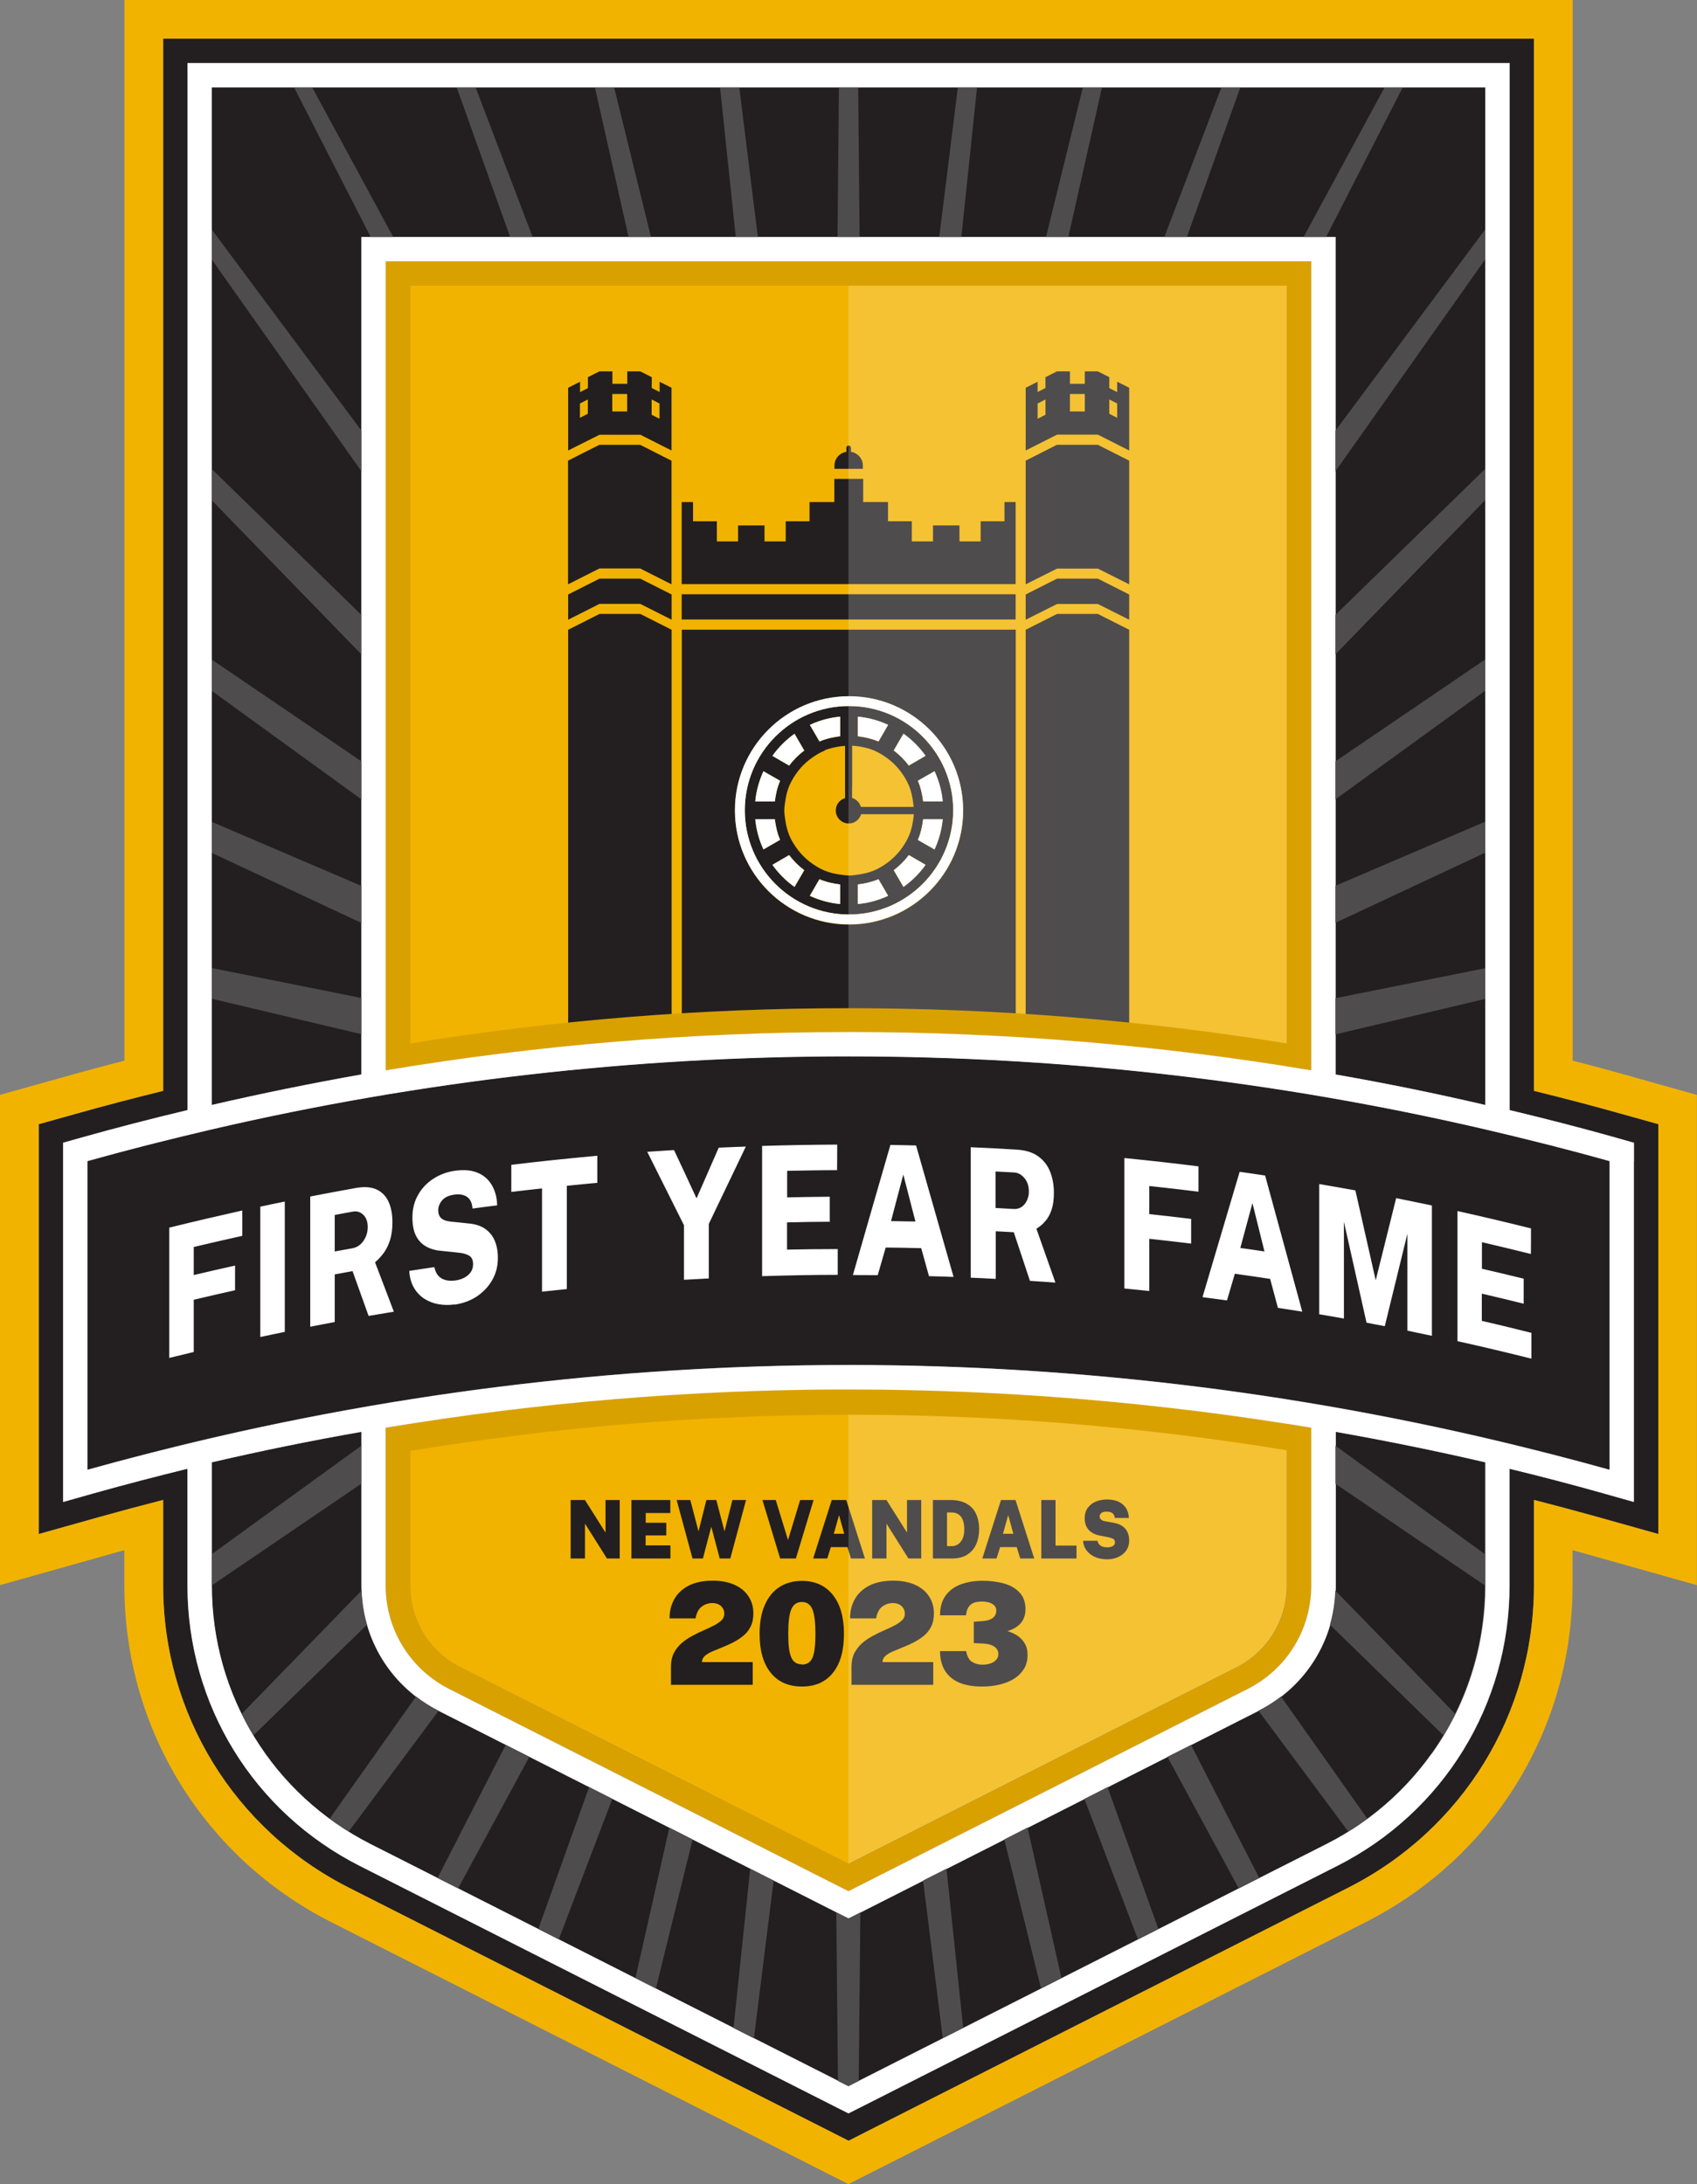 <?xml version="1.0" encoding="UTF-8"?><svg id="a" xmlns="http://www.w3.org/2000/svg" viewBox="0 0 155.29 199.9"><rect x="0" y="0" width="155.29" height="199.9" fill="#808080" stroke="none"/><defs><style>.k{opacity:.2;}.l{fill:#4f4c4d;}.l,.m,.n,.o,.p{stroke-width:0px;}.m{fill:#231f20;}.n{fill:#d9a100;}.o{fill:#fff;}.p{fill:#f1b300;}</style></defs><path class="m" d="m19.39,101.13V8h116.52v93.13c-4.54-1.06-9.11-1.99-13.69-2.79V21.69H33.07v76.65c-4.58.81-9.15,1.74-13.69,2.79Zm102.83,29.91v14.06c0,4.87-2.7,9.27-7.05,11.47l-36.52,18.5-1.01.51-1.01-.51-36.52-18.5c-4.35-2.2-7.05-6.6-7.05-11.47v-14.06c-4.58.81-9.15,1.74-13.69,2.79v11.27c0,10.06,5.58,19.14,14.55,23.68l43.71,22.14,43.71-22.14c8.98-4.55,14.55-13.62,14.55-23.68v-11.27c-4.54-1.06-9.11-1.99-13.69-2.79Z"/><g id="b"><path class="p" d="m117.76,97.6V26.15H37.53v71.45c26.58-4.19,53.65-4.19,80.23,0Z"/><path class="p" d="m37.53,130.3v14.81c0,3.18,1.76,6.06,4.6,7.49l35.51,17.99,35.51-17.99c2.84-1.44,4.6-4.31,4.6-7.49v-14.81c-26.58-4.19-53.65-4.19-80.23,0Z"/></g><path class="m" d="m61.4,154.21v-1.69c0-.47.09-.88.26-1.22s.41-.64.7-.9c.29-.25.61-.47.96-.66s.69-.36,1.04-.51c.35-.15.67-.3.96-.45.29-.15.52-.31.7-.48.18-.17.26-.37.26-.6,0-.28-.1-.51-.29-.7-.2-.18-.47-.28-.81-.28s-.66.1-.95.31c-.29.21-.49.57-.58,1.09h-2.38c0-.65.14-1.24.43-1.75.29-.52.72-.93,1.31-1.24.58-.3,1.33-.46,2.22-.46.77,0,1.43.13,1.99.38.55.25.98.6,1.27,1.05.3.45.45.97.45,1.56,0,.47-.08.87-.25,1.21s-.39.62-.68.85c-.28.23-.59.43-.92.6s-.67.32-1,.45-.64.26-.92.38c-.28.13-.51.26-.68.42-.17.15-.25.34-.25.55h4.64v2.08h-7.46Z"/><path class="m" d="m73.39,154.36c-1.23,0-2.19-.42-2.87-1.27-.68-.85-1.01-2.03-1.01-3.55,0-1.02.15-1.89.46-2.61.31-.72.75-1.28,1.33-1.66.58-.38,1.27-.58,2.08-.58,1.21,0,2.15.43,2.83,1.28.68.85,1.02,2.04,1.02,3.57s-.33,2.71-1,3.55c-.67.85-1.62,1.27-2.85,1.27Zm-.01-2.01c.46,0,.79-.21.97-.63.18-.42.27-1.14.27-2.17s-.09-1.81-.28-2.26-.51-.67-.96-.67-.78.22-.97.67c-.19.45-.28,1.2-.28,2.25s.09,1.74.28,2.16c.19.42.51.63.98.63Z"/><path class="m" d="m77.92,154.21v-1.69c0-.47.09-.88.26-1.22.18-.34.41-.64.7-.9.29-.25.61-.47.96-.66s.69-.36,1.04-.51c.35-.15.67-.3.96-.45.29-.15.52-.31.7-.48.18-.17.26-.37.26-.6,0-.28-.1-.51-.29-.7-.19-.18-.47-.28-.81-.28s-.66.1-.95.31c-.29.21-.49.57-.58,1.09h-2.38c0-.65.14-1.24.43-1.75.29-.52.72-.93,1.31-1.24.58-.3,1.33-.46,2.22-.46.77,0,1.43.13,1.99.38.55.25.98.6,1.27,1.05.3.45.45.97.45,1.56,0,.47-.08.87-.25,1.21s-.39.62-.68.85c-.28.23-.59.43-.92.6-.33.17-.67.32-1,.45-.33.13-.64.26-.92.38-.28.13-.51.26-.68.42-.17.15-.25.34-.25.55h4.64v2.08h-7.46Z"/><path class="m" d="m89.86,154.36c-.85,0-1.56-.13-2.13-.38-.57-.26-.99-.62-1.28-1.11s-.43-1.07-.43-1.75h2.39c.09.49.28.83.55.99s.57.25.9.25.59-.04.82-.13c.22-.08.39-.2.51-.35.12-.15.17-.32.17-.51,0-.17-.05-.32-.16-.46-.1-.14-.25-.25-.45-.33-.19-.08-.43-.13-.7-.15l-.94-.05v-1.95l.82-.06c.27-.02.5-.07.68-.15.18-.08.32-.18.42-.32.09-.13.14-.3.14-.49s-.06-.35-.19-.48c-.13-.12-.29-.21-.5-.27-.2-.06-.42-.08-.65-.08-.26,0-.5.04-.7.11-.2.07-.37.2-.49.38-.13.18-.21.44-.24.77h-2.38c0-.73.17-1.33.51-1.8s.8-.81,1.39-1.03c.59-.22,1.25-.33,1.98-.33s1.42.09,2.01.26,1.07.46,1.41.84c.35.38.52.89.52,1.51,0,.46-.12.86-.37,1.19-.25.34-.67.61-1.28.81.29.08.58.21.86.38.28.18.52.41.7.71.19.29.28.66.28,1.1,0,.49-.11.92-.34,1.28-.23.36-.53.66-.92.9s-.83.41-1.34.53c-.5.12-1.03.17-1.58.17Z"/><path class="m" d="m52.22,142.64v-5.35h1.31l1.88,2.98v-2.98h1.3v5.35h-1.17l-2.01-3.19v3.19h-1.3Z"/><path class="m" d="m57.78,142.64v-5.35h3.56v1.19h-2.25v.89h1.88v1.16h-1.89v.91h2.27v1.2h-3.56Z"/><path class="m" d="m63.37,142.64l-1.45-5.35h1.25l.75,2.87.72-2.87h.91l.75,2.87.72-2.87h1.25l-1.44,5.35h-.97l-.77-2.91-.77,2.91h-.95Z"/><path class="m" d="m71.39,142.64l-1.62-5.35h1.22l1.12,3.66,1.11-3.66h1.23l-1.62,5.35h-1.42Z"/><path class="m" d="m74.41,142.64l1.7-5.35h1.33l1.71,5.35h-1.28l-.32-1.04h-1.52l-.33,1.04h-1.29Zm1.89-2.26h.95l-.47-1.71-.48,1.71Z"/><path class="m" d="m79.81,142.64v-5.35h1.31l1.88,2.98v-2.98h1.3v5.35h-1.17l-2.01-3.19v3.19h-1.3Z"/><path class="m" d="m85.37,142.64v-5.35h.27c.14,0,.31,0,.5,0,.19,0,.37,0,.55,0,.18,0,.32,0,.42,0,.58.02,1.05.15,1.42.38.37.23.64.54.81.93.17.39.26.84.26,1.34s-.09.98-.27,1.39c-.18.41-.45.72-.82.96-.37.23-.84.35-1.41.35h-1.73Zm1.3-1.13h.47c.16,0,.33-.05.5-.15.17-.1.31-.27.43-.5.12-.23.17-.54.17-.93,0-.33-.05-.6-.14-.83-.09-.22-.22-.39-.39-.5-.17-.11-.36-.17-.58-.17h-.47v3.09Z"/><path class="m" d="m89.89,142.64l1.71-5.35h1.33l1.71,5.35h-1.28l-.32-1.04h-1.52l-.33,1.04h-1.29Zm1.89-2.26h.95l-.47-1.71-.48,1.71Z"/><path class="m" d="m95.29,142.64v-5.35h1.3v4.17h1.92v1.18h-3.22Z"/><path class="m" d="m101.25,142.71c-.25,0-.5-.04-.74-.1-.24-.07-.47-.17-.67-.31s-.37-.32-.5-.53-.21-.46-.23-.75h1.32c.02.13.07.23.15.32.07.09.17.16.3.21.13.05.28.07.45.07.1,0,.21-.01.32-.04s.2-.08.27-.14c.07-.07.11-.16.11-.28,0-.16-.06-.26-.17-.32-.12-.06-.25-.1-.41-.14l-.82-.16c-.29-.06-.53-.15-.74-.29s-.36-.31-.47-.53-.16-.48-.16-.78c0-.36.09-.67.27-.92.18-.25.42-.45.73-.58.31-.13.66-.2,1.04-.2.42,0,.78.07,1.07.21.29.14.52.34.68.6.16.25.24.55.25.88h-1.29c-.01-.14-.05-.25-.11-.33-.06-.08-.15-.15-.25-.19-.11-.04-.23-.06-.38-.06-.24,0-.41.05-.5.14-.1.09-.14.19-.14.3s.04.21.12.28c.08.08.22.14.42.17l.72.13c.34.06.61.16.82.31.21.15.37.33.47.56.1.22.15.48.15.76,0,.35-.09.65-.27.91-.18.26-.43.46-.74.6s-.66.21-1.06.21Z"/><g id="c"><path class="m" d="m77.68,83.7c5.26,0,9.54-4.28,9.54-9.54s-4.28-9.54-9.54-9.54-9.53,4.28-9.53,9.54,4.28,9.54,9.53,9.54Zm-.81-.96c-.98-.09-1.91-.35-2.77-.75l.88-1.52c.59.25,1.23.4,1.89.48v1.79Zm1.63,0v-1.79c.66-.08,1.3-.22,1.89-.48l.88,1.52c-.86.39-1.79.66-2.77.75Zm4.17-1.56l-.89-1.53c.52-.39.98-.85,1.38-1.38l1.53.89c-.56.78-1.24,1.47-2.02,2.02Zm2.84-3.43l-1.52-.87c.25-.59.4-1.23.48-1.89h1.79c-.09.98-.35,1.91-.75,2.77Zm.75-4.39h-1.79c-.08-.66-.22-1.3-.48-1.89l1.52-.87c.39.86.66,1.79.75,2.77Zm-3.59-6.2c.78.56,1.47,1.24,2.02,2.02l-1.53.89c-.39-.52-.85-.98-1.38-1.38l.89-1.53Zm-4.17-1.56c.98.09,1.91.35,2.77.75l-.88,1.52c-.59-.25-1.23-.4-1.89-.48v-1.79Zm-.52,6.44v-3.79c.18,0,.35.03.52.05.5.07.98.18,1.42.36.51.21.97.5,1.4.83.39.3.73.65,1.04,1.04.33.43.62.89.83,1.4.18.45.29.93.36,1.43.02.16.04.33.05.49h-4.82c-.11-.39-.42-.7-.81-.82v-.99Zm-1.1-6.44v1.79c-.66.08-1.3.22-1.89.48l-.88-1.52c.86-.39,1.79-.66,2.77-.75Zm-1.42,3.07c.45-.18.93-.29,1.42-.36.15-.02.29-.04.45-.04v4.78c-.49.14-.85.59-.85,1.13,0,.65.53,1.19,1.19,1.19.54,0,.98-.36,1.13-.85h4.82c0,.16-.03.32-.05.47-.07.5-.18.98-.36,1.43-.21.51-.5.97-.83,1.4-.3.39-.65.73-1.04,1.04-.43.33-.89.62-1.4.83-.45.18-.93.29-1.42.36-.27.04-.53.08-.81.08s-.54-.05-.81-.08c-.5-.07-.98-.18-1.42-.36-.51-.21-.97-.5-1.4-.83-.39-.3-.73-.65-1.04-1.04-.33-.43-.62-.89-.83-1.4-.18-.45-.29-.93-.36-1.42-.04-.27-.08-.53-.08-.81s.04-.54.08-.81c.07-.5.18-.98.36-1.42.21-.51.5-.97.83-1.4.3-.39.65-.73,1.04-1.04.43-.33.89-.62,1.4-.83Zm-2.75-1.51l.89,1.53c-.52.39-.98.85-1.38,1.38l-1.53-.89c.56-.78,1.24-1.47,2.02-2.02Zm-2.84,3.43l1.52.87c-.25.59-.4,1.23-.48,1.89h-1.79c.09-.98.35-1.91.75-2.77Zm-.75,4.39h1.79c.08.66.22,1.3.48,1.89l-1.52.87c-.39-.86-.65-1.79-.75-2.77Zm3.1,3.29c.39.52.85.98,1.38,1.38l-.89,1.53c-.78-.56-1.47-1.24-2.02-2.02l1.53-.89Zm6.75-35.36h-2.61v-.3c0-.64.48-1.16,1.09-1.26,0,0,0,0,0,0v-.36c0-.12.09-.21.21-.21s.21.09.21.21v.36s0,0,0,0c.61.1,1.09.62,1.09,1.26v.3Zm12.94,3.04h1.03v7.51h-30.56v-7.51h1.04v1.76h2.18v1.84h1.94v-1.46h2.42v1.46h1.94v-1.84h2.18v-1.76h2.27v-2.12h2.64v2.12h2.27v1.76h2.18v1.84h1.94v-1.46h2.42v1.46h1.94v-1.84h2.18v-1.76Zm-29.53,47.72c4.99-.34,10.11-.52,15.32-.52s10.27.18,15.25.52v-36.04h-30.56v36.04Zm15.32-29.93c5.76,0,10.44,4.68,10.44,10.44s-4.68,10.44-10.44,10.44-10.44-4.68-10.44-10.44,4.68-10.44,10.44-10.44Zm-15.32-9.35h30.56v2.31h-30.56v-2.31Zm-3.79,1.8l2.87,1.45v36.11c-3.21.23-6.37.53-9.47.9v-37.01l2.87-1.45h3.73Zm0-3.23l2.87,1.45v2.31l-2.87-1.45h-3.73s-2.87,1.45-2.87,1.45v-2.31l2.87-1.45h3.73Zm2.86-10.8v11.32s-2.87-1.45-2.87-1.45h-3.73s-2.87,1.45-2.87,1.45v-11.32l2.87-1.45h3.73l2.86,1.45h0Zm-2.87-2.38l2.87,1.45v-5.74s-1.09-.55-1.09-.55v.94l-.72-.37v-.99l-1.05-.53h0s-1.19,0-1.19,0v1.14h-1.36v-1.14h-1.19s-1.05.53-1.05.53v1l-.72.37v-.95l-1.09.55v5.74l2.87-1.44h3.73Zm1.05-3.22l.72.37v1.4l-.72-.37v-1.4Zm-3.6-.5h1.36v1.6h-1.36v-1.6Zm-2.24,1.81l-.72.37v-1.31l.72-.37v1.31Zm46.67,18.32l2.87,1.45v37.01c-3.1-.37-6.26-.66-9.47-.9v-36.11l2.87-1.45h3.73Zm0-3.23l2.87,1.45v2.31l-2.87-1.44h-3.73s-2.87,1.44-2.87,1.44v-2.31l2.87-1.45h3.73Zm0-12.25l2.87,1.45v11.32l-2.87-1.44h-3.73s-2.87,1.44-2.87,1.44v-11.32s0,0,0,0l2.86-1.45h3.73Zm1.77-5.77v.95l-.72-.37v-1l-1.05-.53h0s-1.19,0-1.19,0v1.14h-1.36v-1.14h-1.19s-1.05.53-1.05.53v.99l-.72.37v-.94l-1.09.55v5.74s2.87-1.45,2.87-1.45h3.73s2.87,1.45,2.87,1.45v-5.74l-1.09-.55Zm-6.56,3.02l-.72.37v-1.4l.72-.37v1.4Zm3.6-.3h-1.36v-1.6h1.36v1.6Zm2.96.58l-.72-.37v-1.31l.72.37v1.31Z"/><path class="o" d="m80.39,67.86c-.59-.25-1.23-.4-1.89-.48v-1.79c.98.09,1.91.35,2.77.75l-.88,1.52Zm-6.8.83l-.89-1.53c-.78.56-1.47,1.24-2.02,2.02l1.53.89c.39-.52.85-.98,1.38-1.38Zm3.29-1.31v-1.79c-.98.09-1.91.35-2.77.75l.88,1.52c.59-.25,1.23-.4,1.89-.48Zm-5.5,4.08l-1.52-.87c-.39.86-.66,1.79-.75,2.77h1.79c.08-.66.22-1.3.48-1.89Zm11.79-1.4l1.53-.89c-.56-.78-1.24-1.47-2.02-2.02l-.89,1.53c.52.39.98.85,1.38,1.38Zm.83,6.81l1.52.87c.39-.86.66-1.79.75-2.77h-1.79c-.08.66-.22,1.3-.48,1.89Zm.48-3.52h1.79c-.09-.98-.35-1.91-.75-2.77l-1.52.87c.25.59.4,1.23.48,1.89Zm-1.31,4.91c-.39.52-.85.98-1.38,1.38l.89,1.53c.78-.56,1.47-1.24,2.02-2.02l-1.53-.89Zm-5.48,6.34c-5.76,0-10.44-4.68-10.44-10.44s4.68-10.44,10.44-10.44,10.44,4.68,10.44,10.44-4.68,10.44-10.44,10.44Zm0-.9c5.26,0,9.54-4.28,9.54-9.54s-4.28-9.54-9.54-9.54-9.53,4.28-9.53,9.54,4.28,9.54,9.53,9.54Zm.81-2.75v1.79c.98-.09,1.91-.35,2.77-.75l-.88-1.52c-.59.25-1.23.4-1.89.48Zm-4.39,1.04c.86.39,1.79.66,2.77.75v-1.79c-.66-.08-1.3-.22-1.89-.48l-.88,1.52Zm-1.9-3.73l-1.53.89c.56.78,1.24,1.47,2.02,2.02l.89-1.53c-.52-.39-.98-.85-1.38-1.38Zm-1.31-3.29h-1.79c.09.98.35,1.91.75,2.77l1.52-.88c-.25-.59-.4-1.23-.48-1.89Z"/></g><g id="d" class="k"><path class="o" d="m77.64,26.15v144.44h0s35.51-17.99,35.51-17.99c2.84-1.44,4.6-4.31,4.6-7.49V26.15h-40.12Z"/></g><path id="e" class="m" d="m8,134.52c45.55-12.8,93.74-12.8,139.29,0v-28.25c-45.55-12.8-93.74-12.8-139.29,0v28.25Z"/><g id="f"><path class="n" d="m35.3,23.92v74.04c.05,0,.11-.02.16-.03h0c27.93-4.64,56.44-4.64,84.37,0h0c.05,0,.11.02.16.03V23.92H35.3Zm2.23,71.58V26.15h80.23v69.35c-26.57-4.3-53.66-4.3-80.23,0Z"/><path class="n" d="m117.76,130.32c-26.58-4.19-53.65-4.19-80.23,0h0c-.46.06-.91.13-1.37.21,0,0,0,0,0,0h0c-.29.05-.58.09-.86.14v14.44c0,4.03,2.23,7.66,5.83,9.48l36.52,18.5,36.52-18.5c3.59-1.82,5.83-5.45,5.83-9.48v-14.44c-.74-.12-1.49-.25-2.23-.37h0Zm-4.6,22.29l-35.51,17.99-35.51-17.99c-2.84-1.44-4.6-4.31-4.6-7.49v-12.32c26.56-4.4,53.66-4.42,80.23-.06v12.37c0,3.18-1.76,6.06-4.6,7.49Z"/></g><path id="g" class="o" d="m15.49,124.29v-11.93c2.22-.55,4.45-1.07,6.68-1.57,0,.77,0,1.55,0,2.32-1.48.33-2.96.67-4.44,1.02v2.57c1.26-.3,2.52-.59,3.78-.87v2.26c-1.26.28-2.52.57-3.78.87v4.78c-.74.18-1.49.36-2.23.54Zm8.33-1.92v-11.93c.75-.16,1.49-.32,2.24-.47v11.93c-.75.15-1.49.31-2.24.47Zm4.57-.93v-11.93c1.39-.27,2.78-.53,4.17-.78.8-.14,1.44-.09,1.93.15.49.24.85.62,1.08,1.14.23.52.34,1.14.34,1.84,0,.62-.07,1.16-.21,1.61-.14.45-.33.85-.57,1.18-.24.33-.51.63-.81.88.57,1.51,1.15,3.01,1.72,4.52-.77.13-1.54.26-2.31.39-.49-1.37-.98-2.73-1.47-4.1-.54.1-1.09.2-1.63.3,0,1.45,0,2.9,0,4.36-.75.14-1.5.28-2.24.43Zm2.24-6.9c.54-.1,1.08-.2,1.61-.29.42-.08.76-.3,1.02-.68.26-.38.39-.8.39-1.26,0-.48-.13-.86-.4-1.12-.26-.26-.58-.36-.94-.3-.56.1-1.12.2-1.68.31,0,1.12,0,2.23,0,3.35Zm10.94,4.85c-.49.07-.96.06-1.43-.02-.47-.08-.9-.25-1.29-.49-.39-.25-.71-.58-.96-1-.25-.42-.4-.94-.44-1.56.77-.12,1.53-.24,2.3-.35.06.32.17.57.34.77.17.2.39.34.66.41.27.08.59.09.95.04.26-.04.51-.11.75-.23.24-.12.44-.28.6-.49.16-.21.24-.47.24-.77,0-.37-.12-.63-.35-.77-.23-.14-.53-.23-.89-.27-.57-.06-1.14-.13-1.71-.18-.54-.05-1-.19-1.39-.42-.39-.23-.69-.56-.9-.99-.21-.43-.31-.98-.31-1.64,0-.78.17-1.47.52-2.07.34-.61.81-1.1,1.4-1.48.59-.38,1.25-.63,1.99-.73.81-.11,1.5-.05,2.07.19.57.24,1,.63,1.3,1.15.3.52.46,1.13.47,1.83-.75.09-1.5.19-2.25.29-.03-.35-.11-.63-.26-.83-.15-.2-.34-.33-.58-.4-.24-.07-.51-.09-.83-.04-.53.07-.9.26-1.13.54-.23.29-.34.58-.34.89,0,.31.09.55.27.72.18.17.48.28.9.32.51.05,1.03.1,1.54.16.64.05,1.17.21,1.57.49.4.27.7.64.89,1.09.19.45.29.98.29,1.58,0,.75-.17,1.42-.52,2.03-.35.61-.82,1.1-1.41,1.5-.6.39-1.28.64-2.05.75Zm8.03-1.17v-9.45c-.94.1-1.87.21-2.81.32v-2.48c2.62-.32,5.24-.59,7.87-.83v2.48c-.93.08-1.86.17-2.79.27v9.45c-.76.08-1.51.16-2.27.24Zm12.99-1.09c0-1.66,0-3.33,0-4.99-1.12-2.25-2.24-4.49-3.36-6.72.82-.06,1.63-.11,2.45-.16.69,1.47,1.38,2.94,2.06,4.42.68-1.55,1.35-3.1,2.03-4.64.83-.04,1.65-.07,2.48-.1-1.13,2.35-2.26,4.72-3.39,7.08v4.99c-.76.04-1.51.08-2.27.12Zm7.15-.32c0-3.98,0-7.95,0-11.93,2.29-.07,4.58-.11,6.87-.12,0,.78,0,1.56-.01,2.34-1.52,0-3.05.03-4.57.06v2.43c1.3-.03,2.6-.05,3.9-.06v2.29c-1.3,0-2.61.03-3.91.06v2.49c1.55-.03,3.09-.05,4.64-.05,0,.79,0,1.57,0,2.36-2.3,0-4.61.05-6.91.12Zm8.31-.12c1.14-3.97,2.28-7.94,3.43-11.9.78.01,1.57.03,2.35.05,1.14,4,2.29,8.01,3.43,12.03-.75-.03-1.5-.05-2.25-.07-.24-.85-.48-1.71-.71-2.56-1.08-.03-2.17-.05-3.25-.06-.24.84-.49,1.69-.73,2.53-.76,0-1.51-.01-2.27-.01Zm3.49-4.93c.74.01,1.49.03,2.23.04-.37-1.43-.74-2.87-1.11-4.3-.37,1.42-.75,2.83-1.12,4.25Zm7.29,5.17v-11.93c1.41.06,2.81.13,4.22.22.8.05,1.45.25,1.95.61.5.36.86.82,1.09,1.4.23.57.35,1.22.35,1.93,0,.62-.07,1.14-.21,1.56-.14.42-.33.77-.58,1.05-.24.28-.51.51-.81.69.58,1.64,1.16,3.29,1.74,4.93-.78-.06-1.55-.11-2.33-.16-.49-1.48-.99-2.97-1.48-4.45-.55-.03-1.1-.06-1.65-.09v4.36c-.76-.04-1.51-.08-2.27-.11Zm2.27-6.37c.54.03,1.09.06,1.63.09.43.03.77-.12,1.03-.44.26-.32.39-.71.39-1.17,0-.48-.13-.89-.4-1.21-.27-.32-.58-.5-.95-.52-.57-.03-1.13-.06-1.7-.09v3.35Zm11.79,7.36v-11.93c2.26.22,4.52.48,6.78.76,0,.77,0,1.54,0,2.32-1.5-.19-3-.36-4.5-.52,0,.86,0,1.72,0,2.57,1.28.14,2.56.28,3.83.44v2.26c-1.28-.16-2.56-.3-3.83-.44,0,1.59,0,3.18,0,4.78-.76-.08-1.51-.16-2.27-.23Zm7.15.8c1.14-3.83,2.27-7.66,3.4-11.47.78.11,1.56.22,2.33.34,1.13,4.15,2.27,8.3,3.4,12.46-.74-.12-1.49-.24-2.23-.35-.24-.88-.47-1.77-.71-2.65-1.07-.16-2.15-.32-3.23-.47-.24.81-.48,1.63-.72,2.44-.75-.1-1.5-.2-2.25-.3Zm3.46-4.5c.74.1,1.48.21,2.21.32-.37-1.48-.74-2.96-1.1-4.43-.37,1.37-.74,2.74-1.11,4.11Zm7.22,6.08v-11.93c1.1.19,2.21.38,3.31.58.62,2.74,1.24,5.49,1.86,8.23.62-2.51,1.25-5.02,1.87-7.52,1.09.22,2.18.44,3.27.67,0,3.98,0,7.95,0,11.93-.75-.16-1.5-.31-2.24-.47v-8.88c-.69,2.82-1.38,5.65-2.07,8.47-.56-.11-1.11-.21-1.67-.32-.69-3.08-1.38-6.16-2.07-9.24v8.86c-.75-.13-1.5-.27-2.25-.39Zm12.65,2.47v-11.93c2.25.5,4.49,1.03,6.73,1.59,0,.78,0,1.56-.01,2.34-1.49-.37-2.98-.73-4.48-1.08,0,.81,0,1.62,0,2.43,1.27.29,2.55.6,3.82.91,0,.76,0,1.53,0,2.29-1.28-.32-2.55-.62-3.83-.92v2.49c1.52.35,3.03.72,4.54,1.1,0,.79,0,1.57,0,2.36-2.25-.56-4.51-1.1-6.77-1.6Z"/><path id="h" class="m" d="m140.37,99.84V3.54H14.93v96.3c-2.78.68-5.51,1.4-8.13,2.14l-3.25.91v37.51l5.66-1.59c1.86-.52,3.77-1.03,5.72-1.53v7.83c0,11.75,6.51,22.35,17,27.66l43.71,22.14,2.01,1.02,2.01-1.02,43.71-22.14c10.48-5.31,17-15.91,17-27.66v-7.83c1.95.5,3.86,1.01,5.72,1.53l5.66,1.59v-37.51l-3.25-.91c-2.62-.74-5.35-1.45-8.13-2.14Zm9.16,6.43v31.19l-2.83-.8c-2.75-.77-5.62-1.52-8.55-2.24v10.68c0,10.91-6.04,20.74-15.77,25.67l-43.71,22.14-1.01.51-1.01-.51-43.71-22.14c-9.73-4.93-15.77-14.77-15.77-25.67v-10.68c-2.93.71-5.8,1.46-8.55,2.24l-2.83.8v-32.88l1.63-.46c3.13-.88,6.41-1.73,9.76-2.53V5.77h120.98v95.83c3.35.8,6.63,1.65,9.76,2.53l1.63.46v1.69Z"/><path id="i" class="o" d="m147.9,104.13c-3.13-.88-6.41-1.73-9.76-2.53V5.77H17.16v95.83c-3.35.8-6.63,1.65-9.76,2.53l-1.63.46v32.88l2.83-.8c2.75-.77,5.62-1.52,8.55-2.24v10.68c0,10.91,6.04,20.74,15.77,25.67l43.71,22.14,1.01.51,1.01-.51,43.71-22.14c9.73-4.93,15.77-14.77,15.77-25.67v-10.68c2.93.71,5.8,1.46,8.55,2.24l2.83.8v-32.88l-1.63-.46Zm-6,28.95c-.24-.06-.48-.12-.72-.18-41.69-10.62-85.38-10.62-127.07,0-.24.06-.48.12-.72.18-1.8.46-3.6.94-5.39,1.44v-28.25c1.79-.5,3.59-.98,5.39-1.44.24-.06.48-.12.72-.18,1.75-.44,3.51-.87,5.27-1.28,38.33-8.91,78.2-8.91,116.53,0,1.76.41,3.52.84,5.27,1.28.24.06.48.12.72.18,1.8.46,3.6.94,5.39,1.44v28.25c-1.79-.5-3.59-.98-5.39-1.44Zm-106.6-2.41c28.03-4.67,56.65-4.67,84.69,0v14.44c0,4.03-2.23,7.66-5.83,9.48l-36.52,18.5-36.52-18.5c-3.59-1.82-5.83-5.45-5.83-9.48v-14.44Zm0,0c-.74.12-1.49.25-2.23.38.74-.13,1.49-.26,2.23-.38Zm84.69-32.71c-28.04-4.67-56.65-4.67-84.69,0,0,0,0,0,0,0V23.92h84.69v74.04s0,0,0,0Zm15.92-89.96v93.13c-4.54-1.06-9.11-1.99-13.69-2.79,0,0,0,0,0,0V21.69H33.07v76.65s0,0,0,0c-4.58.81-9.15,1.74-13.69,2.79V8h116.52Zm-4.91,152.52c-.7.98-1.46,1.91-2.29,2.79-.41.44-.85.87-1.29,1.28-1.78,1.65-3.82,3.07-6.06,4.2l-43.71,22.14-43.71-22.14c-8.98-4.55-14.55-13.62-14.55-23.68v-11.27c4.54-1.06,9.11-1.99,13.69-2.79v14.06c0,4.87,2.7,9.27,7.05,11.47l36.52,18.5,1.01.51,1.01-.51,36.52-18.5c4.35-2.2,7.05-6.6,7.05-11.47v-14.06c-.74-.13-1.49-.26-2.23-.38,5.33.89,10.64,1.95,15.92,3.17v11.27c0,5.66-1.76,11.01-4.91,15.41Z"/><path id="j" class="p" d="m149.46,98.57c-1.81-.51-3.66-1.01-5.55-1.49V0H11.39v97.08c-1.89.48-3.74.98-5.55,1.49l-5.84,1.64v44.87l10.16-2.86c.4-.11.81-.23,1.22-.34v3.23c0,13.09,7.26,24.9,18.94,30.82l43.71,22.14,3.61,1.83,3.61-1.83,43.71-22.14c11.68-5.92,18.94-17.73,18.94-30.82v-3.23c.41.11.82.23,1.22.34l10.16,2.86v-44.87l-5.84-1.64Zm2.29,7.7v34.13l-5.66-1.59c-1.86-.52-3.77-1.03-5.72-1.53v7.83c0,11.75-6.51,22.35-17,27.66l-43.71,22.14-2.01,1.02-2.01-1.02-43.71-22.14c-10.48-5.31-17-15.91-17-27.66v-7.83c-1.95.5-3.86,1.01-5.72,1.53l-5.66,1.59v-37.51l3.25-.91c2.62-.74,5.35-1.45,8.13-2.14V3.54h125.44v96.3c2.78.68,5.51,1.4,8.13,2.14l3.25.91v3.38Z"/><path class="l" d="m99.08,8h1.76l-3.08,13.69h-2.04l3.37-13.69Zm-13.14,13.69h2.03l1.44-13.69h-1.76l-1.7,13.69Zm-9.3,0h2.02l-.13-13.69h-1.76l-.13,13.69Zm29.91,0h2.06l4.89-13.69h-1.73l-5.22,13.69Zm12.75,0h2.05l7.01-13.69h-1.66l-7.41,13.69Zm-72.62,0h2.06l-5.22-13.69h-1.73l4.89,13.69Zm20.64,0h2.03l-1.7-13.69h-1.76l1.44,13.69Zm-33.39,0h2.05l-7.41-13.69h-1.66l7.01,13.69Zm23.6,0h2.04l-3.37-13.69h-1.76l3.08,13.69Zm21.2,153.35l-.09.04-1.01.51-1.01-.51-.09-.04.15,15.42.95.48.95-.48.15-15.42Zm-45.67-42.72l-13.69,9.93v2.86s0,0,0,0l13.69-9.31v-3.48Zm89.14-40.97v3.32l13.69-3.24v-2.81l-13.69,2.74Zm0,40.97v3.48l13.69,9.31s0,0,0,0v-2.86l-13.69-9.93Zm0-51.24v3.38l13.69-6.41v-2.84l-13.69,5.86Zm0-24.8v3.61l13.69-14.1v-2.86l-13.69,13.35Zm0,13.4v3.48l13.69-9.93v-2.86l-13.69,9.31Zm0-30.27v3.73l13.69-19.38v-2.74l-13.69,18.4Zm-89.14,20.47v-3.61l-13.69-13.35v2.86l13.69,14.1Zm60.96,107.39l-2.12,1.08,3.36,13.64,1.87-.95-3.1-13.77Zm-7.41,3.76l-2.14,1.08,1.8,14.43,1.87-.95-1.53-14.57Zm14.75-7.47l-2.13,1.08,4.9,12.86,1.87-.95-4.65-12.99Zm-30.57,8.56l-2.14-1.08-1.53,14.57,1.87.95,1.8-14.43Zm38.2-12.42l-2.16,1.09,6.52,12.04,1.88-.95-6.24-12.18Zm13.2-14.13c-.04,1.08-.2,2.13-.49,3.13l10.39,10.13c.39-.64.74-1.3,1.07-1.97l-10.97-11.29Zm-4.97,9.7c-.64.49-1.32.93-2.06,1.3h0s8.22,11.06,8.22,11.06c.6-.37,1.18-.77,1.74-1.18l-7.9-11.18Zm-53.85,13.08l-2.12-1.08-3.1,13.77,1.87.95,3.36-13.64Zm-30.3-73.69v-3.32l-13.69-2.74v2.81l13.69,3.24Zm0-51.52v-3.73l-13.69-18.4v2.74l13.69,19.38Zm0,41.32v-3.38l-13.69-5.86v2.84l13.69,6.41Zm0-11.3v-3.48l-13.69-9.31v2.86l13.69,9.93Zm.51,75.54c-.29-1-.45-2.05-.49-3.13l-10.97,11.29c.33.67.68,1.33,1.07,1.97l10.39-10.13Zm22.46,15.94l-2.13-1.08-4.65,12.99,1.87.95,4.9-12.86Zm-7.6-3.85l-2.16-1.09-6.24,12.18,1.88.95,6.52-12.04Zm-8.31-4.21h0c-.74-.38-1.42-.82-2.06-1.31l-7.9,11.18c.56.41,1.14.81,1.74,1.18l8.22-11.05Z"/></svg>